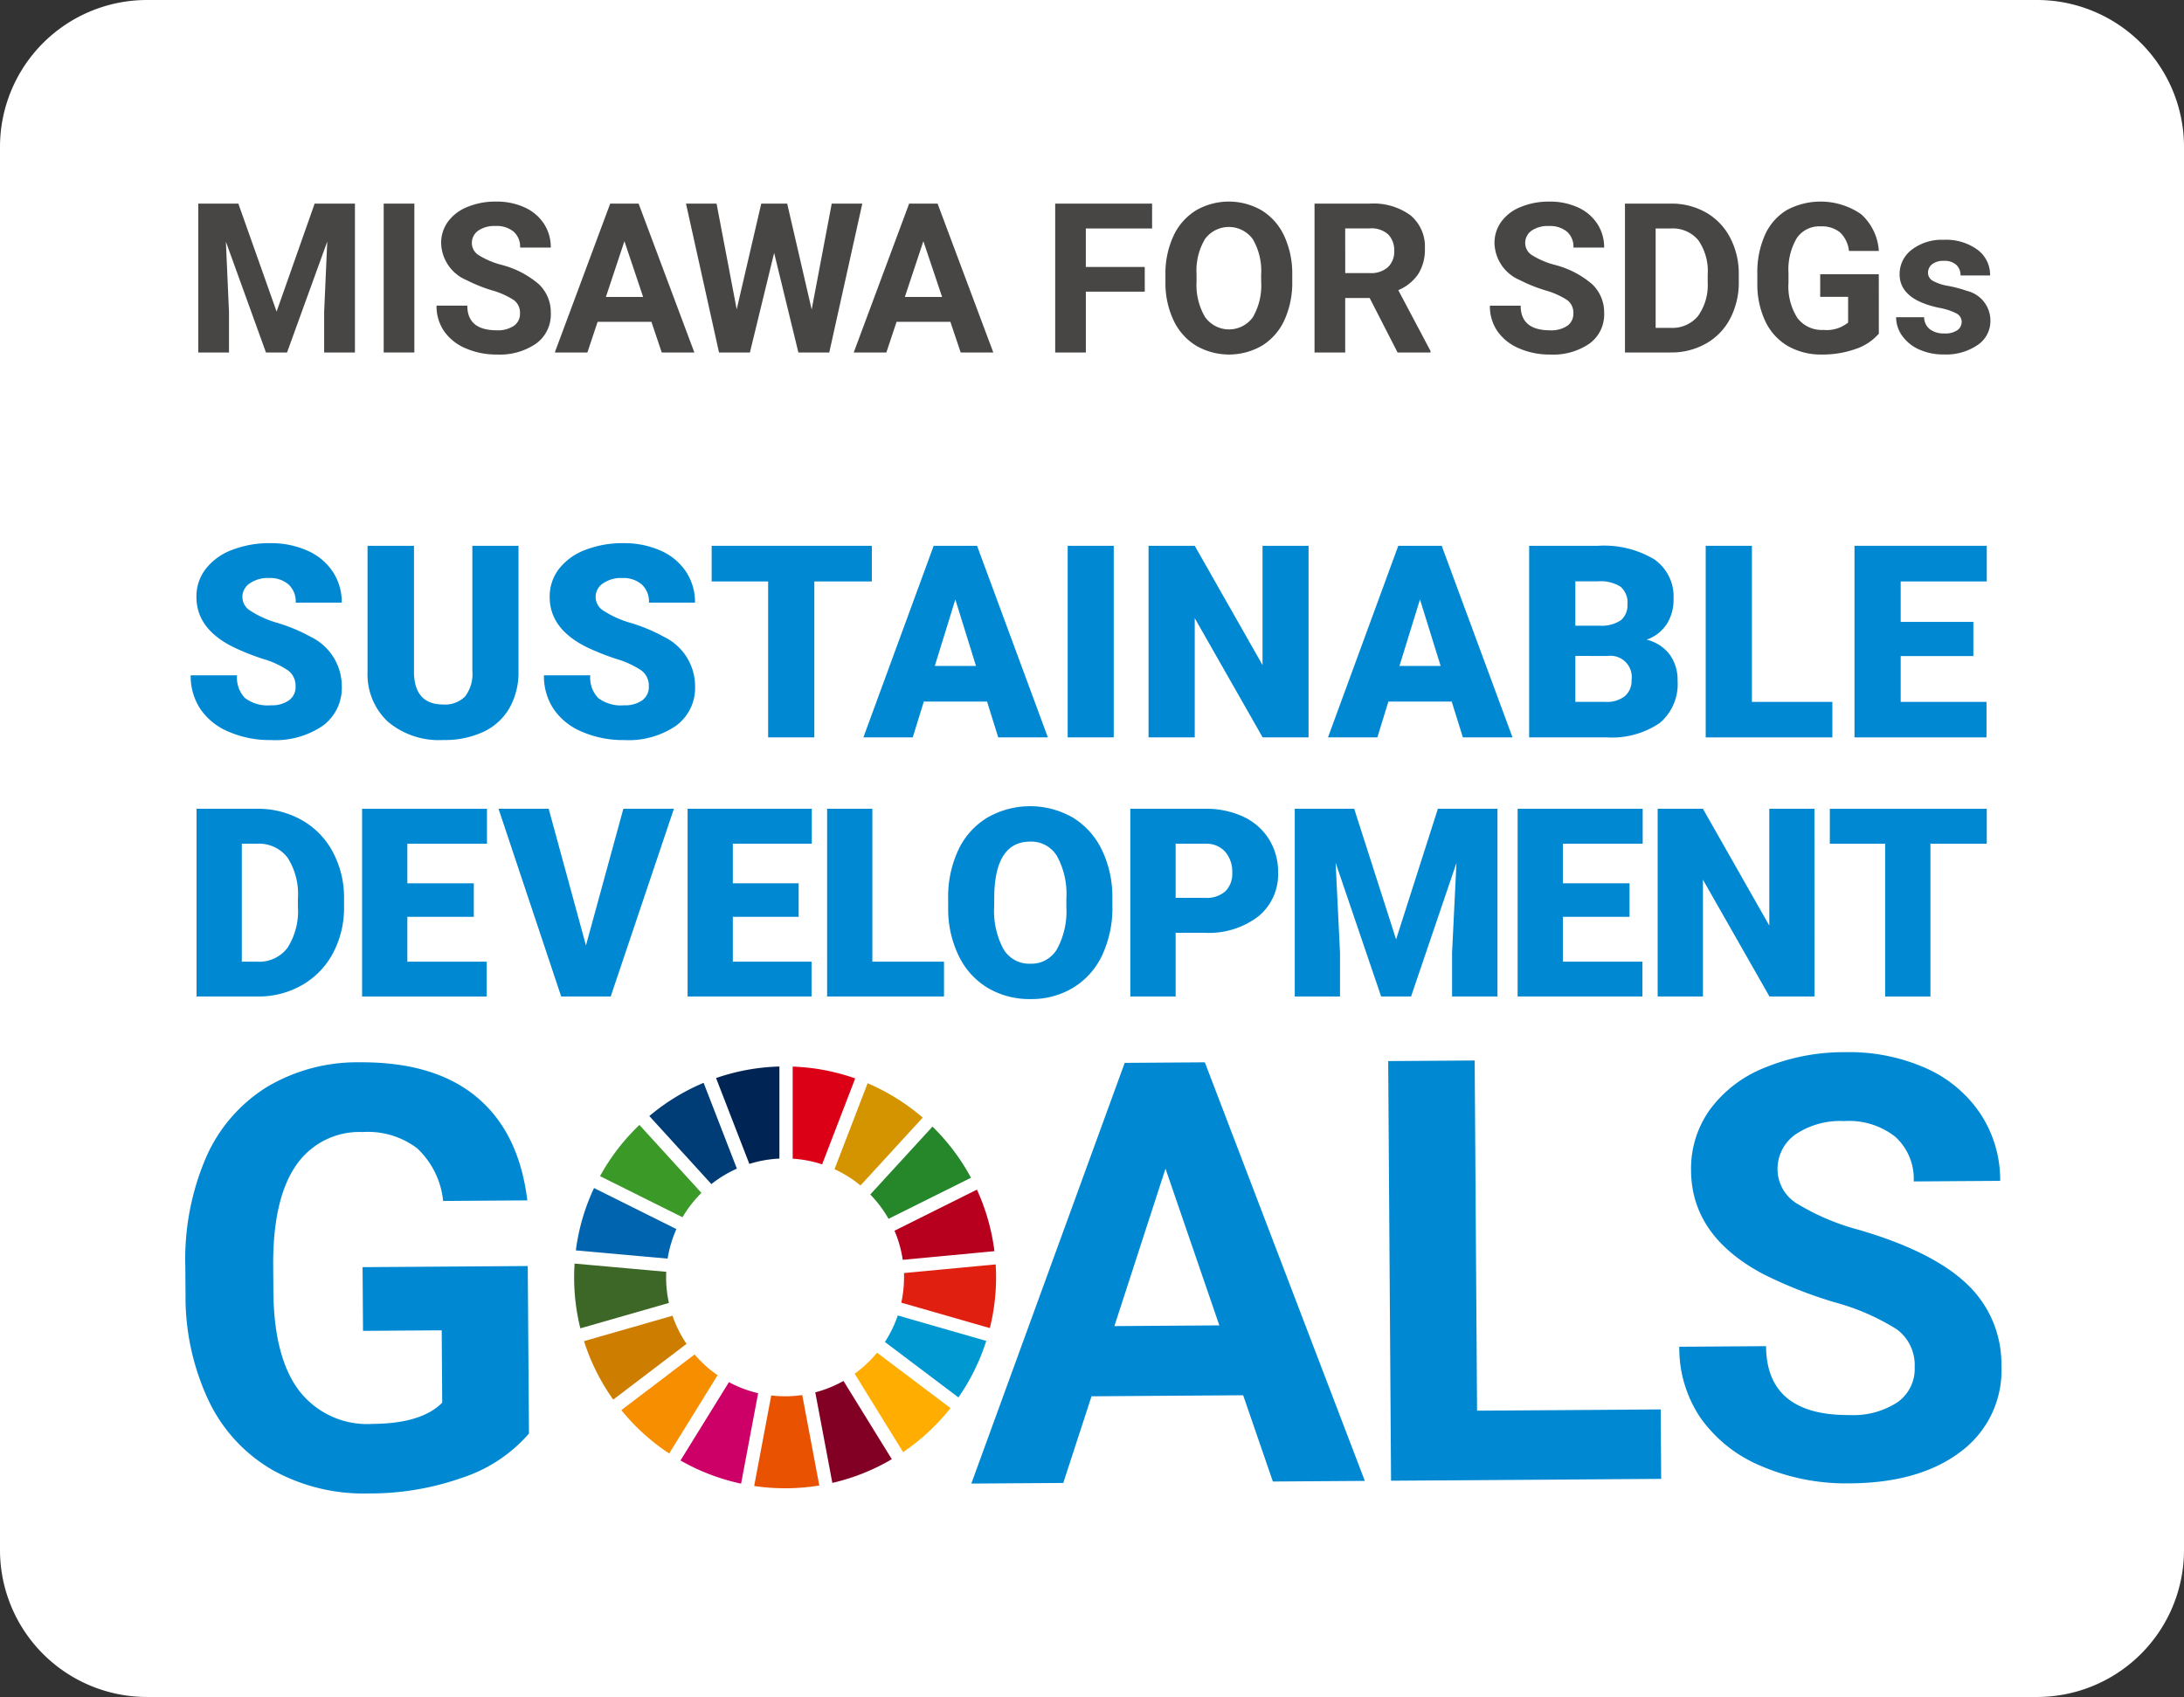 <svg id="グループ_253" data-name="グループ 253" xmlns="http://www.w3.org/2000/svg" xmlns:xlink="http://www.w3.org/1999/xlink" width="210.609" height="163.683" viewBox="0 0 210.609 163.683">
  <rect x="0" y="0" width="210.609" height="163.683" fill="#333333" stroke="none"/>
  <defs>
    <clipPath id="clip-path">
      <rect id="長方形_215" data-name="長方形 215" width="210.609" height="163.683" fill="none"/>
    </clipPath>
  </defs>
  <g id="グループ_252" data-name="グループ 252" clip-path="url(#clip-path)">
    <path id="長方形_212" data-name="長方形 212" d="M14.173,0H196.436a14.173,14.173,0,0,1,14.173,14.173V149.509a14.174,14.174,0,0,1-14.174,14.174H14.173A14.173,14.173,0,0,1,0,149.51V14.173A14.173,14.173,0,0,1,14.173,0Z" transform="translate(0 0)" fill="#fff"/>
    <path id="パス_3531" data-name="パス 3531" d="M51.009,138.275a14.476,14.476,0,0,1-6.338,4.227,26.671,26.671,0,0,1-9.108,1.55,18.06,18.06,0,0,1-9.231-2.231,15.293,15.293,0,0,1-6.162-6.616,23.423,23.423,0,0,1-2.279-10.243l-.019-2.753A24.866,24.866,0,0,1,19.844,111.7a15.109,15.109,0,0,1,5.847-6.824,16.977,16.977,0,0,1,9-2.41q7.2-.05,11.282,3.356t4.878,9.962l-8.118.055a8.081,8.081,0,0,0-2.495-5.071,7.859,7.859,0,0,0-5.251-1.576,7.4,7.4,0,0,0-6.456,3.241q-2.2,3.213-2.187,9.523l.018,2.585q.043,6.368,2.484,9.6a8.284,8.284,0,0,0,7.111,3.2q4.7-.031,6.686-2.047l-.047-6.978-7.59.051-.042-6.143,15.93-.109Z" fill="#0089d2"/>
    <path id="パス_3532" data-name="パス 3532" d="M119.881,134.58l-14.623.1-2.723,8.359-8.868.06,14.791-40.579,7.729-.053,15.427,40.373-8.868.061Zm-12.417-6.671,10.119-.069-5.19-15.116Z" fill="#0089d2"/>
    <path id="パス_3533" data-name="パス 3533" d="M142.437,136.067l17.708-.121.046,6.7-26.048.178-.276-40.477,8.34-.057Z" fill="#0089d2"/>
    <path id="パス_3534" data-name="パス 3534" d="M184.637,131.859a4.282,4.282,0,0,0-1.693-3.617,21.9,21.9,0,0,0-6.023-2.627,42.548,42.548,0,0,1-6.886-2.72q-6.92-3.678-6.962-9.988a9.774,9.774,0,0,1,1.808-5.865,12.063,12.063,0,0,1,5.283-4.053,20,20,0,0,1,7.76-1.5,18.2,18.2,0,0,1,7.739,1.518,12.314,12.314,0,0,1,5.3,4.4,11.6,11.6,0,0,1,1.92,6.493l-8.34.057a5.457,5.457,0,0,0-1.78-4.311,7.2,7.2,0,0,0-4.931-1.51,7.7,7.7,0,0,0-4.746,1.325,4.081,4.081,0,0,0-1.672,3.417,3.9,3.9,0,0,0,2.011,3.295,22.428,22.428,0,0,0,5.868,2.462q7.131,2.092,10.406,5.239A10.573,10.573,0,0,1,193,131.746a9.74,9.74,0,0,1-3.919,8.27q-3.956,3.016-10.683,3.062a20.676,20.676,0,0,1-8.518-1.652A13.453,13.453,0,0,1,164,136.782a12,12,0,0,1-2.062-6.881l8.367-.057q.047,6.7,8.053,6.645a7.793,7.793,0,0,0,4.634-1.241,3.939,3.939,0,0,0,1.645-3.389" fill="#0089d2"/>
    <path id="パス_3535" data-name="パス 3535" d="M65.817,117.408a11.588,11.588,0,0,1,1.823-2.346l-5.979-6.556a20.46,20.46,0,0,0-3.8,4.941Z" fill="#3a9927"/>
    <path id="パス_3536" data-name="パス 3536" d="M80.475,112.776a11.411,11.411,0,0,1,2.506,1.571l6-6.547a20.429,20.429,0,0,0-5.315-3.315Z" fill="#d39400"/>
    <path id="パス_3537" data-name="パス 3537" d="M94.206,114.748l-7.947,3.962a11.332,11.332,0,0,1,.795,2.808l8.841-.835a20.172,20.172,0,0,0-1.689-5.935" fill="#b7001e"/>
    <path id="パス_3538" data-name="パス 3538" d="M85.689,117.561l7.946-3.961a20.4,20.4,0,0,0-3.713-4.93l-6,6.545a11.475,11.475,0,0,1,1.763,2.346" fill="#25862a"/>
    <path id="パス_3539" data-name="パス 3539" d="M64.238,123.208c0-.179,0-.358.014-.535l-8.843-.792c-.027.438-.044.881-.044,1.327a20.339,20.339,0,0,0,.6,4.918l8.54-2.45a11.409,11.409,0,0,1-.269-2.468" fill="#3d6726"/>
    <path id="パス_3540" data-name="パス 3540" d="M84.576,130.476a11.624,11.624,0,0,1-2.157,2.029l4.669,7.559a20.5,20.5,0,0,0,4.572-4.246Z" fill="#ffad00"/>
    <path id="パス_3541" data-name="パス 3541" d="M87.178,123.208a11.352,11.352,0,0,1-.263,2.44l8.539,2.453a20.25,20.25,0,0,0,.6-4.893c0-.419-.014-.835-.039-1.249l-8.842.835c.005.139.008.276.008.414" fill="#e01f10"/>
    <path id="パス_3542" data-name="パス 3542" d="M66.983,130.645l-7.067,5.371a20.486,20.486,0,0,0,4.615,4.182l4.668-7.551a11.587,11.587,0,0,1-2.216-2" fill="#f68e00"/>
    <path id="パス_3543" data-name="パス 3543" d="M64.381,121.4a11.327,11.327,0,0,1,.847-2.848l-7.944-3.958a20.173,20.173,0,0,0-1.753,6.012Z" fill="#0064ae"/>
    <path id="パス_3544" data-name="パス 3544" d="M86,140.747,81.34,133.2a11.426,11.426,0,0,1-2.721,1.1l1.646,8.733A20.18,20.18,0,0,0,86,140.747" fill="#830025"/>
    <path id="パス_3545" data-name="パス 3545" d="M86.575,126.884a11.47,11.47,0,0,1-1.241,2.556l7.09,5.348a20.255,20.255,0,0,0,2.683-5.452Z" fill="#0098d1"/>
    <path id="パス_3546" data-name="パス 3546" d="M77.362,134.559a11.29,11.29,0,0,1-2.99.041l-1.644,8.733a20.406,20.406,0,0,0,6.278-.049Z" fill="#e85200"/>
    <path id="パス_3547" data-name="パス 3547" d="M76.441,111.76a11.4,11.4,0,0,1,2.839.548l3.189-8.289a20.211,20.211,0,0,0-6.028-1.14Z" fill="#db0015"/>
    <path id="パス_3548" data-name="パス 3548" d="M73.109,134.381a11.413,11.413,0,0,1-2.816-1.065l-4.671,7.555a20.279,20.279,0,0,0,5.844,2.234Z" fill="#cd0068"/>
    <path id="パス_3549" data-name="パス 3549" d="M72.261,112.267a11.418,11.418,0,0,1,2.9-.515v-8.88a20.259,20.259,0,0,0-6.109,1.113Z" fill="#002555"/>
    <path id="パス_3550" data-name="パス 3550" d="M66.205,129.624a11.4,11.4,0,0,1-1.353-2.712l-8.534,2.449A20.252,20.252,0,0,0,59.137,135Z" fill="#cd7d00"/>
    <path id="パス_3551" data-name="パス 3551" d="M68.6,114.211a11.437,11.437,0,0,1,2.46-1.488l-3.209-8.279a20.314,20.314,0,0,0-5.234,3.205Z" fill="#003d76"/>
    <path id="パス_3552" data-name="パス 3552" d="M28.5,66.213a1.831,1.831,0,0,0-.691-1.523,8.632,8.632,0,0,0-2.431-1.13,23.2,23.2,0,0,1-2.843-1.129q-3.593-1.764-3.592-4.848a4.346,4.346,0,0,1,.895-2.71,5.781,5.781,0,0,1,2.532-1.828,9.866,9.866,0,0,1,3.681-.653,8.613,8.613,0,0,1,3.572.711,5.653,5.653,0,0,1,2.456,2.024,5.285,5.285,0,0,1,.876,3H28.517a2.236,2.236,0,0,0-.692-1.751,2.7,2.7,0,0,0-1.872-.622,3.041,3.041,0,0,0-1.885.527,1.552,1.552,0,0,0,.07,2.627A9.592,9.592,0,0,0,26.816,60.1a16.465,16.465,0,0,1,3.148,1.326,5.292,5.292,0,0,1,2.995,4.76A4.51,4.51,0,0,1,31.131,70a8.122,8.122,0,0,1-5.013,1.383,9.95,9.95,0,0,1-4.068-.805,6.136,6.136,0,0,1-2.741-2.209,5.748,5.748,0,0,1-.92-3.23h4.467a2.836,2.836,0,0,0,.768,2.19,3.632,3.632,0,0,0,2.494.7,2.868,2.868,0,0,0,1.745-.476,1.572,1.572,0,0,0,.641-1.339" fill="#0089d2"/>
    <path id="パス_3553" data-name="パス 3553" d="M50,52.646V64.741a6.947,6.947,0,0,1-.876,3.56,5.666,5.666,0,0,1-2.513,2.291,8.846,8.846,0,0,1-3.871.787,7.643,7.643,0,0,1-5.317-1.752,6.241,6.241,0,0,1-1.98-4.8V52.646h4.48V64.919q.077,3.033,2.817,3.033a2.734,2.734,0,0,0,2.1-.761,3.565,3.565,0,0,0,.71-2.475V52.646Z" fill="#0089d2"/>
    <path id="パス_3554" data-name="パス 3554" d="M62.568,66.213a1.831,1.831,0,0,0-.691-1.523,8.632,8.632,0,0,0-2.431-1.13A23.2,23.2,0,0,1,56.6,62.431q-3.593-1.764-3.592-4.848a4.346,4.346,0,0,1,.895-2.71,5.781,5.781,0,0,1,2.532-1.828,9.864,9.864,0,0,1,3.68-.653,8.614,8.614,0,0,1,3.573.711,5.653,5.653,0,0,1,2.456,2.024,5.285,5.285,0,0,1,.876,3H62.581a2.236,2.236,0,0,0-.692-1.751,2.7,2.7,0,0,0-1.872-.622,3.041,3.041,0,0,0-1.885.527,1.552,1.552,0,0,0,.07,2.627A9.592,9.592,0,0,0,60.88,60.1a16.465,16.465,0,0,1,3.148,1.326,5.292,5.292,0,0,1,3,4.76A4.51,4.51,0,0,1,65.195,70a8.122,8.122,0,0,1-5.013,1.383,9.95,9.95,0,0,1-4.068-.805,6.136,6.136,0,0,1-2.741-2.209,5.748,5.748,0,0,1-.92-3.23H56.92a2.836,2.836,0,0,0,.768,2.19,3.632,3.632,0,0,0,2.494.7,2.868,2.868,0,0,0,1.745-.476,1.572,1.572,0,0,0,.641-1.339" fill="#0089d2"/>
    <path id="パス_3555" data-name="パス 3555" d="M84.074,56.085H78.528v15.04H74.073V56.085H68.628V52.646H84.074Z" fill="#0089d2"/>
    <path id="パス_3556" data-name="パス 3556" d="M95.185,67.672h-6.1l-1.066,3.453h-4.76l6.778-18.479H94.22l6.829,18.479H96.263Zm-5.039-3.439h3.972l-1.992-6.409Z" fill="#0089d2"/>
    <rect id="長方形_213" data-name="長方形 213" width="4.442" height="18.479" transform="translate(102.958 52.646)" fill="#0089d2"/>
    <path id="パス_3557" data-name="パス 3557" d="M126.19,71.125h-4.429l-6.549-11.5v11.5h-4.455V52.646h4.455l6.536,11.5v-11.5h4.442Z" fill="#0089d2"/>
    <path id="パス_3558" data-name="パス 3558" d="M139.992,67.672h-6.105l-1.066,3.453h-4.76l6.778-18.479h4.188l6.828,18.479H141.07Zm-5.039-3.439h3.972l-1.992-6.409Z" fill="#0089d2"/>
    <path id="パス_3559" data-name="パス 3559" d="M147.46,71.125V52.646H154.1a9.407,9.407,0,0,1,5.426,1.307,4.352,4.352,0,0,1,1.859,3.8,4.4,4.4,0,0,1-.66,2.45,3.84,3.84,0,0,1-1.942,1.5A3.893,3.893,0,0,1,161,63.117a4.134,4.134,0,0,1,.774,2.538,4.9,4.9,0,0,1-1.719,4.081,8.189,8.189,0,0,1-5.1,1.389Zm4.455-10.775h2.323a3.3,3.3,0,0,0,2.081-.535,1.9,1.9,0,0,0,.622-1.54,1.991,1.991,0,0,0-.673-1.687,3.6,3.6,0,0,0-2.17-.515h-2.183Zm0,2.919V67.7h2.919a2.775,2.775,0,0,0,1.853-.552,1.929,1.929,0,0,0,.647-1.554,2.049,2.049,0,0,0-2.3-2.323Z" fill="#0089d2"/>
    <path id="パス_3560" data-name="パス 3560" d="M168.941,67.7H176.7v3.427H164.486V52.646h4.455Z" fill="#0089d2"/>
    <path id="パス_3561" data-name="パス 3561" d="M190.295,63.281h-7.006V67.7h8.275v3.426h-12.73V52.645h12.755v3.44h-8.3v3.9h7.006Z" fill="#0089d2"/>
    <path id="パス_3562" data-name="パス 3562" d="M18.954,96.118V78.012h5.832A8.588,8.588,0,0,1,29.1,79.1a7.651,7.651,0,0,1,2.99,3.072,9.269,9.269,0,0,1,1.088,4.445v.833a9.323,9.323,0,0,1-1.051,4.459,7.68,7.68,0,0,1-2.959,3.084,8.391,8.391,0,0,1-4.26,1.125Zm4.365-14.736V92.76h1.517a3.4,3.4,0,0,0,2.885-1.336,6.551,6.551,0,0,0,1.007-3.974v-.783a6.493,6.493,0,0,0-1.007-3.954,3.456,3.456,0,0,0-2.935-1.331Z" fill="#0089d2"/>
    <path id="パス_3563" data-name="パス 3563" d="M45.691,88.433H39.282V92.76h7.653v3.358H34.917V78.012H46.959v3.37H39.282V85.2h6.409Z" fill="#0089d2"/>
    <path id="パス_3564" data-name="パス 3564" d="M56.505,91.193l3.606-13.181h4.875L58.893,96.118H54.117L48.074,78.012h4.837Z" fill="#0089d2"/>
    <path id="パス_3565" data-name="パス 3565" d="M77.016,88.433H70.669V92.76H78.26v3.358H66.305V78.012H78.284v3.37H70.669V85.2h6.347Z" fill="#0089d2"/>
    <path id="パス_3566" data-name="パス 3566" d="M84.125,92.76h6.908v3.358H79.76V78.012h4.365Z" fill="#0089d2"/>
    <path id="パス_3567" data-name="パス 3567" d="M107.271,87.438a10.673,10.673,0,0,1-.982,4.688,7.263,7.263,0,0,1-2.792,3.14,7.769,7.769,0,0,1-4.122,1.1,7.883,7.883,0,0,1-4.1-1.063,7.25,7.25,0,0,1-2.791-3.04,10.361,10.361,0,0,1-1.051-4.539V86.7A10.718,10.718,0,0,1,92.4,82.01a7.239,7.239,0,0,1,2.8-3.14,8.281,8.281,0,0,1,8.25-.013,7.377,7.377,0,0,1,2.805,3.115,10.42,10.42,0,0,1,1.013,4.633Zm-4.439-.759a7.61,7.61,0,0,0-.9-4.1,2.891,2.891,0,0,0-2.58-1.4q-3.283,0-3.469,4.924l-.013,1.331a7.825,7.825,0,0,0,.883,4.091,2.885,2.885,0,0,0,2.624,1.43,2.851,2.851,0,0,0,2.549-1.4,7.614,7.614,0,0,0,.908-4.042Z" fill="#0089d2"/>
    <path id="パス_3568" data-name="パス 3568" d="M113.369,89.975v6.143H109V78.012h7.225a8.418,8.418,0,0,1,3.675.765,5.761,5.761,0,0,1,2.474,2.176,5.938,5.938,0,0,1,.877,3.2,5.237,5.237,0,0,1-1.9,4.234,7.867,7.867,0,0,1-5.2,1.586Zm0-3.37h2.86a2.7,2.7,0,0,0,1.934-.634,2.359,2.359,0,0,0,.665-1.791,2.914,2.914,0,0,0-.684-2.027,2.427,2.427,0,0,0-1.865-.771h-2.91Z" fill="#0089d2"/>
    <path id="パス_3569" data-name="パス 3569" d="M130.589,78.012l4.041,12.6,4.029-12.6h5.746V96.118h-4.378V91.89l.423-8.655-4.377,12.883h-2.885l-4.39-12.9.423,8.668v4.228h-4.365V78.012Z" fill="#0089d2"/>
    <path id="パス_3570" data-name="パス 3570" d="M157.141,88.433h-6.427V92.76h7.671v3.358H146.349V78.012h12.06v3.37h-7.695V85.2h6.427Z" fill="#0089d2"/>
    <path id="パス_3571" data-name="パス 3571" d="M174.975,96.118h-4.34l-6.416-11.266V96.118h-4.365V78.012h4.365l6.4,11.267V78.012h4.352Z" fill="#0089d2"/>
    <path id="パス_3572" data-name="パス 3572" d="M191.589,81.382h-5.434V96.118h-4.366V81.382h-5.334v-3.37h15.134Z" fill="#0089d2"/>
    <path id="パス_3573" data-name="パス 3573" d="M22.985,19.64l3.688,10.414L30.342,19.64h3.886V34H31.259V30.074l.3-6.776L27.679,34H25.648l-3.866-10.69.3,6.766V34H19.12V19.64Z" fill="#474645"/>
    <rect id="長方形_214" data-name="長方形 214" width="2.958" height="14.358" transform="translate(37 19.64)" fill="#474645"/>
    <path id="パス_3574" data-name="パス 3574" d="M50.145,30.231a1.515,1.515,0,0,0-.592-1.286A7.719,7.719,0,0,0,47.423,28a15.067,15.067,0,0,1-2.435-.982,3.979,3.979,0,0,1-2.447-3.559A3.466,3.466,0,0,1,43.2,21.38a4.257,4.257,0,0,1,1.884-1.424,7.079,7.079,0,0,1,2.755-.513A6.445,6.445,0,0,1,50.579,20a4.373,4.373,0,0,1,1.869,1.573,4.113,4.113,0,0,1,.666,2.307H50.155a1.935,1.935,0,0,0-.621-1.533,2.553,2.553,0,0,0-1.745-.548,2.732,2.732,0,0,0-1.687.459,1.447,1.447,0,0,0-.6,1.208,1.385,1.385,0,0,0,.706,1.174,7.9,7.9,0,0,0,2.076.887,8.977,8.977,0,0,1,3.677,1.884,3.749,3.749,0,0,1,1.155,2.8,3.455,3.455,0,0,1-1.41,2.924,6.175,6.175,0,0,1-3.8,1.061,7.32,7.32,0,0,1-3.018-.607,4.774,4.774,0,0,1-2.076-1.662,4.25,4.25,0,0,1-.715-2.445h2.968q0,2.376,2.841,2.377a2.76,2.76,0,0,0,1.646-.43,1.392,1.392,0,0,0,.592-1.2" fill="#474645"/>
    <path id="パス_3575" data-name="パス 3575" d="M62.818,31.04H57.63L56.644,34H53.5L58.843,19.64h2.741L66.959,34H63.814Zm-4.389-2.4h3.59l-1.805-5.375Z" fill="#474645"/>
    <path id="パス_3576" data-name="パス 3576" d="M78.272,29.857,80.206,19.64h2.948L79.968,34H76.991l-2.338-9.606L72.316,34H69.337L66.152,19.64H69.1l1.942,10.2,2.368-10.2h2.5Z" fill="#474645"/>
    <path id="パス_3577" data-name="パス 3577" d="M91.647,31.04H86.459L85.473,34H82.327L87.672,19.64h2.741L95.788,34H92.643Zm-4.389-2.4h3.59l-1.805-5.375Z" fill="#474645"/>
    <path id="パス_3578" data-name="パス 3578" d="M110.394,28.13h-5.681V34h-2.958V19.64H111.1v2.4h-6.391v3.708h5.681Z" fill="#474645"/>
    <path id="パス_3579" data-name="パス 3579" d="M124.615,27.145a8.665,8.665,0,0,1-.75,3.718,5.649,5.649,0,0,1-2.144,2.465,6.338,6.338,0,0,1-6.386.01,5.7,5.7,0,0,1-2.17-2.45,8.415,8.415,0,0,1-.779-3.665v-.709a8.616,8.616,0,0,1,.764-3.733,5.7,5.7,0,0,1,2.16-2.475,6.327,6.327,0,0,1,6.38,0,5.686,5.686,0,0,1,2.16,2.475,8.6,8.6,0,0,1,.765,3.723Zm-3-.652a6.053,6.053,0,0,0-.809-3.431,2.856,2.856,0,0,0-4.6-.014,5.957,5.957,0,0,0-.819,3.4v.7a6.117,6.117,0,0,0,.808,3.412,2.832,2.832,0,0,0,4.616.044,6.082,6.082,0,0,0,.809-3.407Z" fill="#474645"/>
    <path id="パス_3580" data-name="パス 3580" d="M132.079,28.742h-2.357V34h-2.958V19.64H132.1a6.031,6.031,0,0,1,3.925,1.134,3.912,3.912,0,0,1,1.381,3.2,4.414,4.414,0,0,1-.636,2.45,4.343,4.343,0,0,1-1.929,1.563l3.107,5.869V34h-3.175Zm-2.357-2.4h2.387a2.44,2.44,0,0,0,1.725-.567,2.024,2.024,0,0,0,.612-1.564,2.171,2.171,0,0,0-.577-1.6,2.4,2.4,0,0,0-1.77-.581h-2.377Z" fill="#474645"/>
    <path id="パス_3581" data-name="パス 3581" d="M151.724,30.231a1.515,1.515,0,0,0-.592-1.286A7.719,7.719,0,0,0,149,28a15.067,15.067,0,0,1-2.435-.982,3.979,3.979,0,0,1-2.447-3.559,3.466,3.466,0,0,1,.657-2.077,4.257,4.257,0,0,1,1.884-1.424,7.079,7.079,0,0,1,2.755-.513,6.445,6.445,0,0,1,2.742.557,4.373,4.373,0,0,1,1.869,1.573,4.112,4.112,0,0,1,.666,2.307h-2.959a1.935,1.935,0,0,0-.621-1.533,2.553,2.553,0,0,0-1.745-.548,2.732,2.732,0,0,0-1.687.459,1.447,1.447,0,0,0-.6,1.208,1.385,1.385,0,0,0,.706,1.174,7.9,7.9,0,0,0,2.076.887,8.976,8.976,0,0,1,3.677,1.884,3.749,3.749,0,0,1,1.155,2.8,3.455,3.455,0,0,1-1.41,2.924,6.175,6.175,0,0,1-3.8,1.061,7.32,7.32,0,0,1-3.018-.607,4.774,4.774,0,0,1-2.076-1.662,4.25,4.25,0,0,1-.715-2.445h2.968q0,2.376,2.841,2.377a2.76,2.76,0,0,0,1.646-.43,1.392,1.392,0,0,0,.592-1.2" fill="#474645"/>
    <path id="パス_3582" data-name="パス 3582" d="M156.7,34V19.64h4.418a6.718,6.718,0,0,1,3.388.852,5.955,5.955,0,0,1,2.332,2.426,7.492,7.492,0,0,1,.838,3.575v.661a7.5,7.5,0,0,1-.824,3.56,5.891,5.891,0,0,1-2.322,2.416,6.764,6.764,0,0,1-3.383.868Zm2.958-11.962v9.585h1.431a3.212,3.212,0,0,0,2.652-1.134,5.127,5.127,0,0,0,.937-3.244v-.76a5.2,5.2,0,0,0-.908-3.318,3.2,3.2,0,0,0-2.652-1.129Z" fill="#474645"/>
    <path id="パス_3583" data-name="パス 3583" d="M181.181,32.184a5.122,5.122,0,0,1-2.258,1.484,9.455,9.455,0,0,1-3.235.528,6.413,6.413,0,0,1-3.269-.814,5.434,5.434,0,0,1-2.17-2.362,8.331,8.331,0,0,1-.784-3.639v-.976a8.834,8.834,0,0,1,.725-3.723,5.353,5.353,0,0,1,2.091-2.406,6.884,6.884,0,0,1,7.194.385,5.2,5.2,0,0,1,1.706,3.544H178.3a2.864,2.864,0,0,0-.872-1.8,2.788,2.788,0,0,0-1.859-.571,2.623,2.623,0,0,0-2.3,1.133,5.966,5.966,0,0,0-.8,3.373v.917a5.677,5.677,0,0,0,.858,3.412,2.941,2.941,0,0,0,2.515,1.154,3.285,3.285,0,0,0,2.377-.71V28.633h-2.692V26.455h5.65Z" fill="#474645"/>
    <path id="パス_3584" data-name="パス 3584" d="M189.17,31.05a.919.919,0,0,0-.519-.824,5.884,5.884,0,0,0-1.661-.537q-3.807-.8-3.806-3.235a2.931,2.931,0,0,1,1.178-2.372,4.75,4.75,0,0,1,3.081-.951,5.115,5.115,0,0,1,3.25.956,3.015,3.015,0,0,1,1.218,2.485h-2.849a1.376,1.376,0,0,0-.395-1.01,1.67,1.67,0,0,0-1.233-.4,1.707,1.707,0,0,0-1.115.326,1.028,1.028,0,0,0-.394.828.877.877,0,0,0,.449.764,4.584,4.584,0,0,0,1.514.5,12.434,12.434,0,0,1,1.795.479,2.948,2.948,0,0,1,2.258,2.869,2.782,2.782,0,0,1-1.252,2.362,5.4,5.4,0,0,1-3.236.9,5.643,5.643,0,0,1-2.381-.479A3.98,3.98,0,0,1,183.44,32.4a3.04,3.04,0,0,1-.591-1.8h2.7a1.49,1.49,0,0,0,.562,1.164,2.236,2.236,0,0,0,1.4.4,2.053,2.053,0,0,0,1.237-.311.968.968,0,0,0,.42-.813" fill="#474645"/>
  </g>
</svg>
